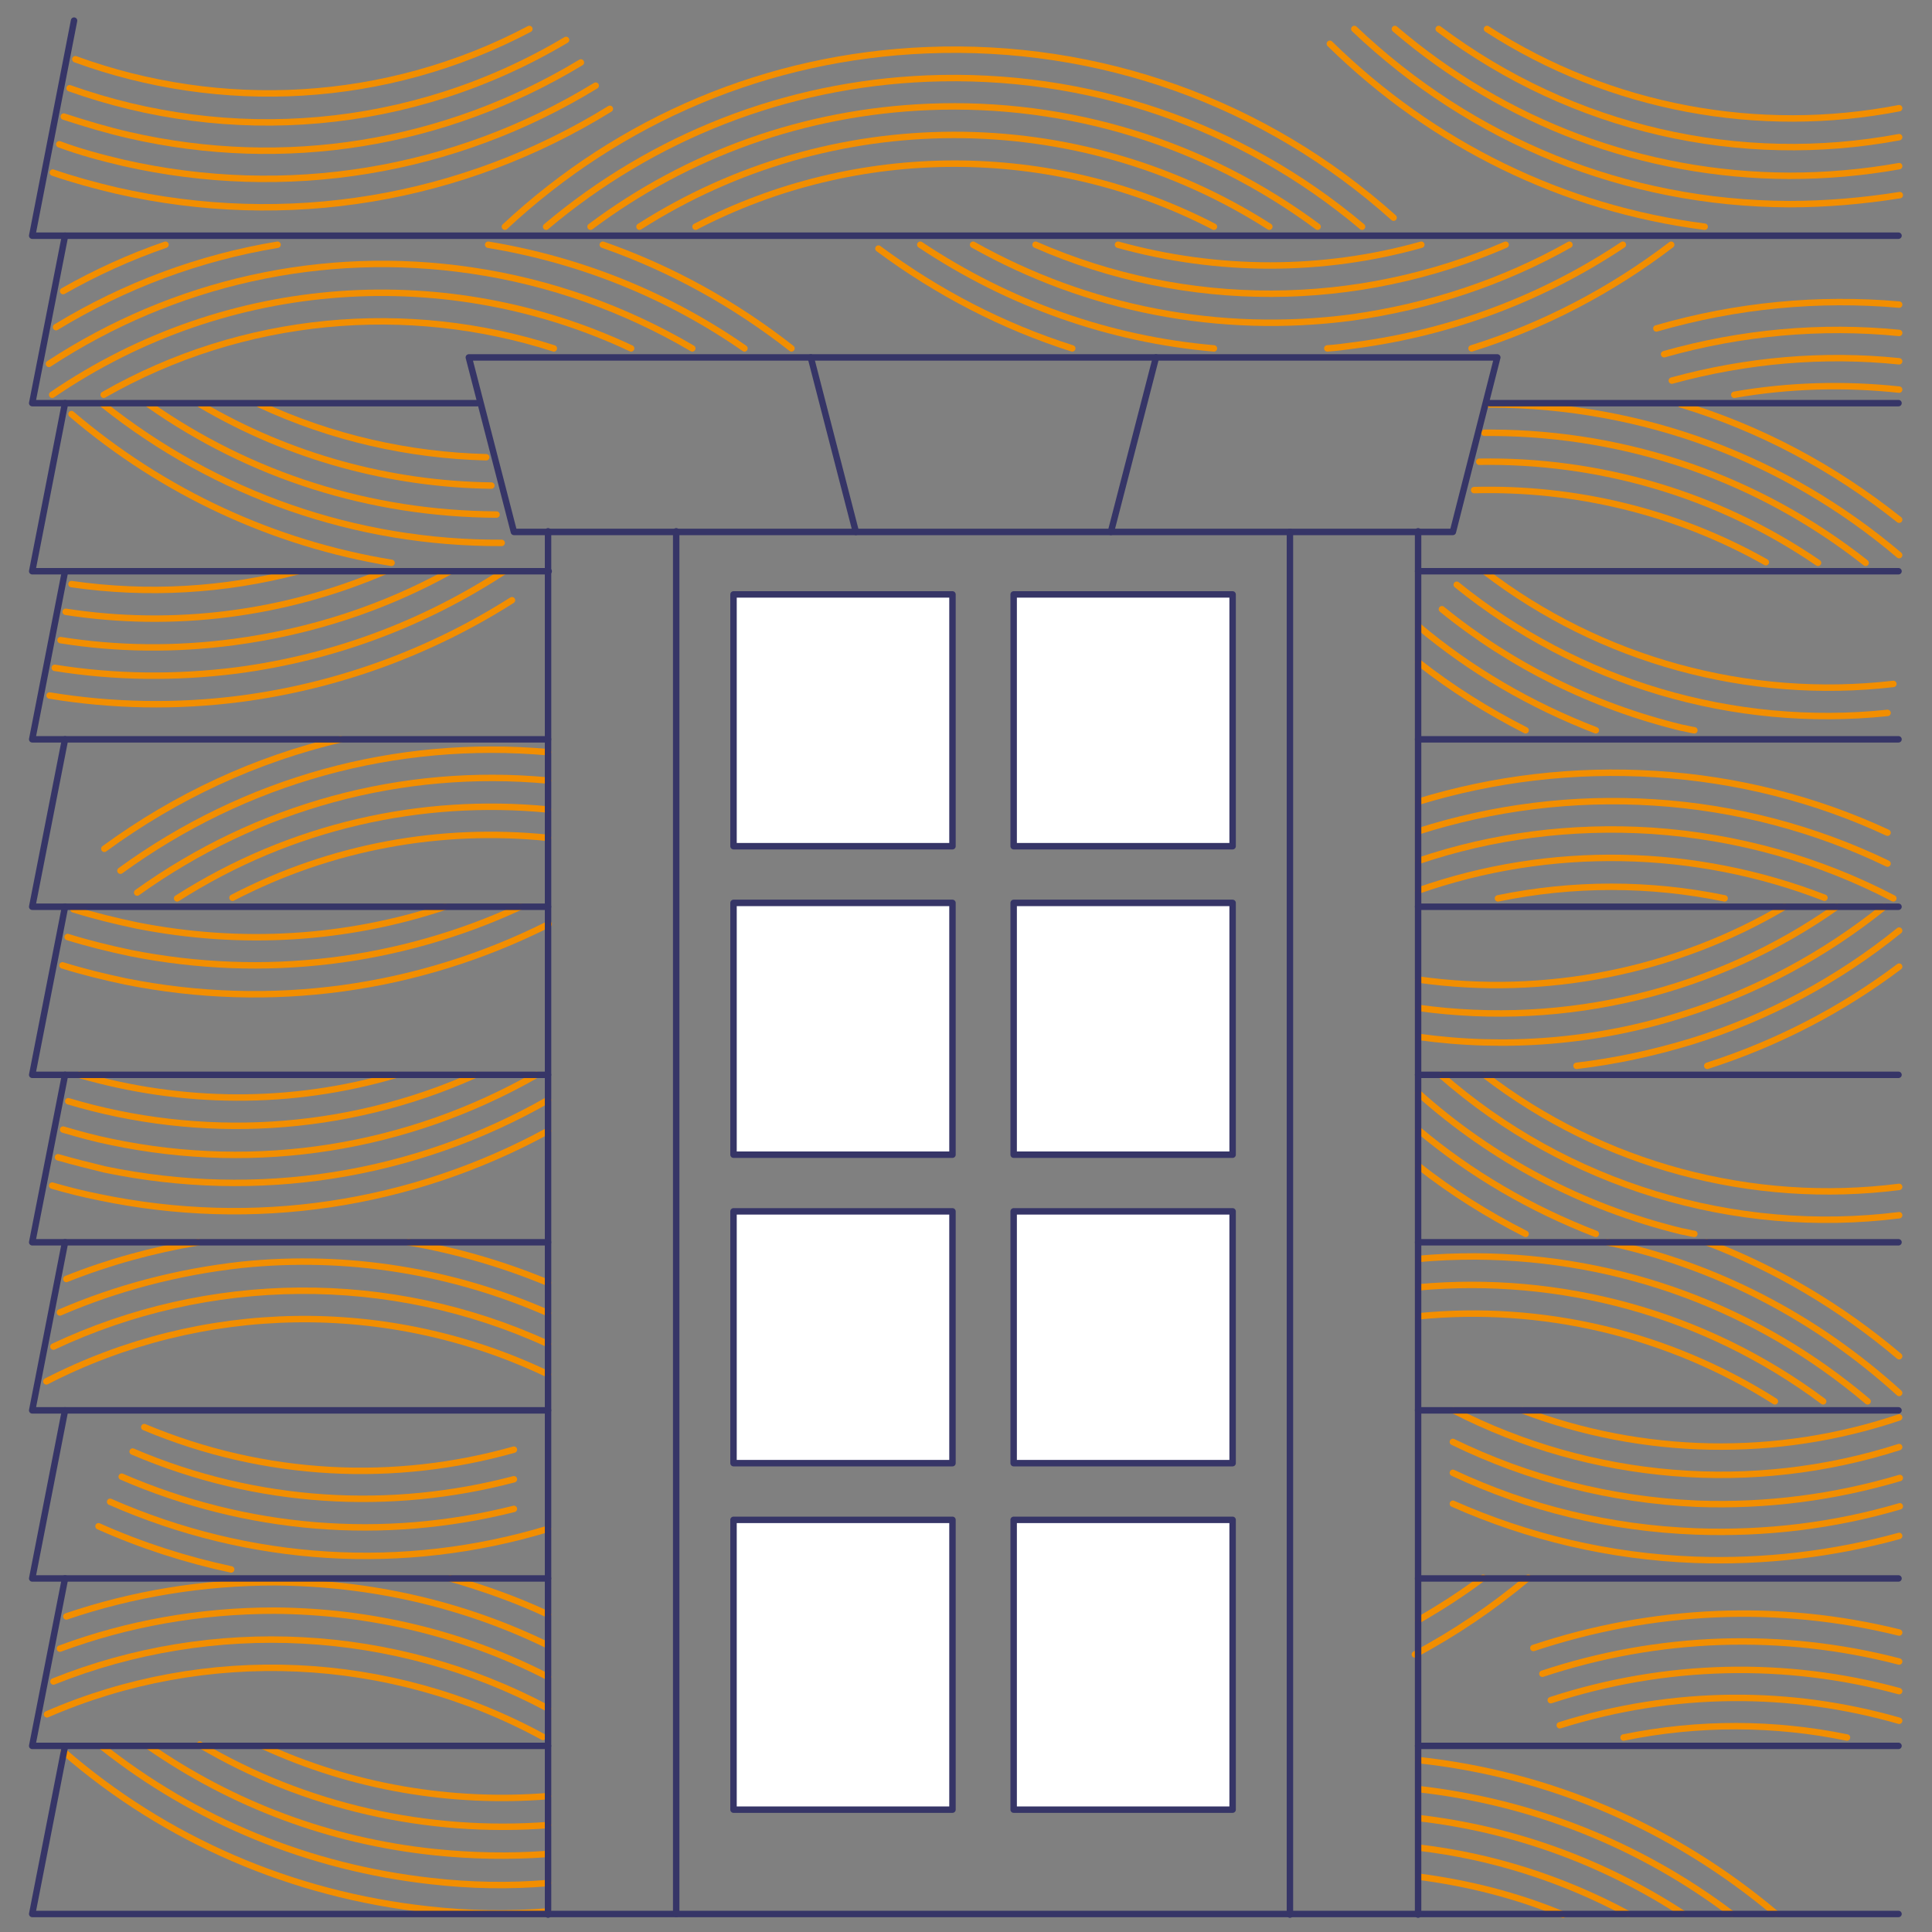 <?xml version="1.0" encoding="UTF-8"?> <!-- Generator: Adobe Illustrator 25.0.0, SVG Export Plug-In . SVG Version: 6.00 Build 0) --> <svg xmlns="http://www.w3.org/2000/svg" xmlns:xlink="http://www.w3.org/1999/xlink" id="Слой_1" x="0px" y="0px" viewBox="0 0 300 300" style="enable-background:new 0 0 300 300;" xml:space="preserve"><rect x="0" y="0" width="300" height="300" fill="#808080" stroke="none"/> <style type="text/css"> .st0{fill:none;stroke:#F28E00;stroke-linecap:round;stroke-linejoin:round;stroke-miterlimit:22.926;} .st1{fill:none;stroke:#363567;stroke-linecap:round;stroke-linejoin:round;stroke-miterlimit:22.926;} .st2{fill:#FFFFFF;stroke:#363567;stroke-linecap:round;stroke-linejoin:round;stroke-miterlimit:10;} </style> <g> <g id="Слой_x0020_1_3_"> <g id="_2476234734576_3_"> <path class="st0" d="M223.4,4.5c20.9,15.7,46.9,21.4,71.5,16.8"></path> <path class="st0" d="M206.5,6.8c16,15.7,36.3,25.6,58.2,28.4"></path> <path class="st0" d="M210.3,4.5c18.3,17.4,42.1,27.1,67.5,27.2c5.8,0,11.5-0.5,17.2-1.4"></path> <path class="st0" d="M216.6,4.5c17.1,14.6,38.5,22.7,61.2,22.8c5.8,0,11.5-0.5,17.1-1.5"></path> <path class="st0" d="M230.9,4.5c19.2,12.4,42.3,16.5,64,12.3"></path> <path class="st0" d="M87.9,6.2c-24.2,14.4-52.4,16.3-77.1,7.5"></path> <path class="st0" d="M94.7,16.9c-23,14.2-50.2,18.7-76.6,12.7c-3.4-0.8-6.7-1.7-9.9-2.8"></path> <path class="st0" d="M92.5,13.3C70.4,26.8,44.4,31,19.2,25.3c-3.4-0.8-6.8-1.7-10-2.9"></path> <path class="st0" d="M90.2,9.7C69,22.5,44.2,26.5,20.1,21c-3.5-0.8-6.8-1.8-10.2-2.9"></path> <path class="st0" d="M11.7,9.2c22.5,8.2,48.1,7.1,70.5-4.7"></path> <path class="st0" d="M99.3,35.2c29.6-18.9,67.9-19.1,97.8,0"></path> <path class="st0" d="M78.4,35.2c17.9-16.7,40.8-26.4,65.5-27.4c26.8-1.1,52.5,8.1,72.5,26"></path> <path class="st0" d="M84.8,35.2c16.6-14,37.2-22.1,59.2-23c24.8-1,48.6,7.1,67.5,23"></path> <path class="st0" d="M91.7,35.2c15.1-11.3,33.2-17.8,52.5-18.6c21.9-0.9,43,5.7,60.4,18.6"></path> <path class="st0" d="M188.5,35.2c-25.3-13.1-55.5-13-80.5,0"></path> <path class="st0" d="M9.8,45.2c5.1-2.9,10.4-5.3,15.9-7.2"></path> <path class="st0" d="M8.7,50.8C19.4,44.3,31,40,43.1,38"></path> <path class="st0" d="M233.8,38c-23,10-49.5,10.3-73,0"></path> <path class="st0" d="M243.7,38c-10.3,5.8-21.7,9.6-33.8,11.3c-20.6,2.7-41-1.3-58.8-11.3"></path> <path class="st0" d="M173.6,38c15.5,4.3,31.8,4.3,47.1,0"></path> <path class="st0" d="M294.9,60.5c-8.4-0.9-17-0.7-25.6,0.8"></path> <path class="st0" d="M294.9,47.3c-12.5-1.1-25.3,0.1-37.7,3.7"></path> <path class="st0" d="M294.9,51.7c-12.1-1.2-24.5-0.1-36.5,3.3"></path> <path class="st0" d="M294.9,56.1c-11.7-1.2-23.6-0.2-35.3,3"></path> <path class="st0" d="M9.7,149.9c3.2,1,6.5,1.8,9.8,2.5c22.5,4.5,45.4,1.3,65.7-8.9"></path> <path class="st0" d="M10.5,145.5c3.2,1,6.5,1.8,9.8,2.5c20.7,4.1,41.7,1.5,60.5-7.2"></path> <path class="st0" d="M11.4,141.2c3.2,1,6.5,1.8,9.8,2.5c16.2,3.2,32.6,2.2,47.9-2.9"></path> <path class="st0" d="M220.2,156.5c23,3.2,46.3-2.5,65-15.7"></path> <path class="st0" d="M265.1,165.5c10.9-3.5,20.9-8.7,29.8-15.4"></path> <path class="st0" d="M244.8,165.5c6-0.7,12-2,17.9-3.8c11.9-3.7,22.8-9.6,32.2-17.2"></path> <path class="st0" d="M220.2,161c13.7,1.9,27.7,0.8,41.2-3.5c11.5-3.6,22-9.3,31.2-16.7"></path> <path class="st0" d="M220.2,152.1c19.8,2.8,40-1.3,56.9-11.3"></path> <path class="st0" d="M27.5,139.5c17.7-11.3,38-15.7,57.6-13.8"></path> <path class="st0" d="M16.2,131.8c11.2-8.2,23.6-13.9,36.7-17"></path> <path class="st0" d="M18.7,135.2c19.4-14.1,42.7-20.5,66.4-18.4"></path> <path class="st0" d="M21.3,138.6c18.7-13.4,41.1-19.5,63.8-17.4"></path> <path class="st0" d="M85.1,130.1c-16.6-1.7-33.6,1.3-49,9.3"></path> <path class="st0" d="M220.2,138.3c20.5-7.2,43-6.7,63.1,1.1"></path> <path class="st0" d="M220.2,124.5c11.8-3.6,24.2-5.1,36.9-4.3c12.7,0.8,24.8,3.9,36,9.1"></path> <path class="st0" d="M220.2,129.1c11.6-3.7,24-5.3,36.6-4.5c12.8,0.8,25.1,4.1,36.3,9.5"></path> <path class="st0" d="M220.2,133.7c11.5-3.9,23.8-5.5,36.3-4.7c13.3,0.9,26,4.5,37.5,10.5"></path> <path class="st0" d="M267.8,139.5c-11.6-2.4-23.6-2.4-35.2,0"></path> <path class="st0" d="M10.2,95c16.8,2.6,34,0.4,49.6-6.3"></path> <path class="st0" d="M7.7,108c9.7,1.6,19.7,1.8,29.7,0.5c15.2-2,29.5-7.3,42.1-15.3"></path> <path class="st0" d="M8.5,103.7c9.3,1.5,18.8,1.6,28.3,0.4c15.1-2,29.1-7.3,41.5-15.4"></path> <path class="st0" d="M9.4,99.4c8.8,1.4,17.8,1.5,26.9,0.3c12-1.6,23.3-5.3,33.6-11"></path> <path class="st0" d="M11.1,90.7c11.8,1.7,23.8,1,35.2-2"></path> <path class="st0" d="M293.1,110.7c-23.9,2.5-48-4.6-66.9-19.9"></path> <path class="st0" d="M220.2,102.8c5.2,4.1,10.8,7.6,16.7,10.6"></path> <path class="st0" d="M220.2,97.2c8.2,6.9,17.5,12.3,27.6,16.2"></path> <path class="st0" d="M263.1,113.4c-0.7-0.1-1.3-0.3-2-0.4c-13.9-3.4-26.5-9.7-37.2-18.4"></path> <path class="st0" d="M294,106.2c-22.5,2.6-45.4-3.6-63.5-17.5"></path> <path class="st0" d="M31.1,62.8C45,71,60.7,75.2,76.3,75.4"></path> <path class="st0" d="M11.1,64.3c14.3,12.2,31.4,20.1,49.7,23.1"></path> <path class="st0" d="M16,62.8c17.6,14,39.2,21.6,61.9,21.5"></path> <path class="st0" d="M23.1,62.8c15.8,11.1,34.4,17,54,17.1"></path> <path class="st0" d="M40.3,62.8C51.5,68,63.5,70.7,75.5,71"></path> <path class="st0" d="M229.7,71.7c18.4-0.3,36.8,4.9,52.6,15.7"></path> <path class="st0" d="M261,62.8c12.3,3.7,23.7,9.8,33.9,17.9"></path> <path class="st0" d="M231.2,62.8c0.1,0,0.3,0,0.4,0c23.5,0.1,45.6,8.4,63.3,23.4"></path> <path class="st0" d="M230.5,67.2c0.4,0,0.8,0,1.2,0c21.3,0.1,41.5,7.2,58,20.2"></path> <path class="st0" d="M228.9,76.1c15.6-0.4,31.3,3.3,45.3,11.2"></path> <path class="st0" d="M10.6,171c20.4,6.1,42.9,5,63.2-4.1"></path> <path class="st0" d="M8.1,184.1c2.4,0.7,4.8,1.3,7.3,1.8c24,5,48.4,1.3,69.7-10.3"></path> <path class="st0" d="M9,179.7c2.4,0.7,4.9,1.3,7.3,1.9c23.7,4.9,47.9,1.1,68.8-10.8"></path> <path class="st0" d="M9.8,175.4c2.4,0.7,4.9,1.4,7.4,1.9c22.8,4.8,46.1,1,66.1-10.4"></path> <path class="st0" d="M12.3,166.9c15.9,4.6,32.9,4.8,49.2,0"></path> <path class="st0" d="M294.9,188.7c-25.6,3.2-51.6-4.6-71.2-21.8"></path> <path class="st0" d="M220.2,181c5.2,4.1,10.8,7.6,16.7,10.6"></path> <path class="st0" d="M220.2,175.4c8.2,6.9,17.5,12.3,27.6,16.2"></path> <path class="st0" d="M263.1,191.6c-0.7-0.1-1.3-0.3-2-0.4c-15.5-3.8-29.4-11.2-40.9-21.5"></path> <path class="st0" d="M294.9,184.3c-22.8,2.9-46.1-3.3-64.4-17.4"></path> <path class="st0" d="M220.2,199.9c21.9-2,44.4,3.9,62.9,17.7"></path> <path class="st0" d="M265,192.9c10.8,4.1,20.9,10.1,29.9,17.7"></path> <path class="st0" d="M249.6,192.9c16.8,3.6,32.3,11.6,45.3,23.4"></path> <path class="st0" d="M220.2,195.5c2.9-0.3,5.9-0.4,8.9-0.4c22.6,0.1,43.9,8.1,60.9,22.5"></path> <path class="st0" d="M220.2,204.4c19.1-1.9,38.7,2.6,55.4,13.2"></path> <path class="st0" d="M8.3,209.1c24-11.3,52.2-11.7,76.8-0.4"></path> <path class="st0" d="M63.4,192.9c7.5,1.3,14.7,3.4,21.7,6.3"></path> <path class="st0" d="M10.3,198.6c6.5-2.6,13.4-4.5,20.5-5.7"></path> <path class="st0" d="M9.3,203.8c8.8-3.8,18.3-6.3,28.2-7.4c16.5-1.7,32.8,1,47.6,7.5"></path> <path class="st0" d="M7.2,214.5c24.1-12.4,53-13,77.9-1.1"></path> <path class="st0" d="M20.6,225.4c19.4,8.3,40.2,9.3,59.2,4.3"></path> <path class="st0" d="M15.3,237c6.7,3,13.6,5.2,20.6,6.7"></path> <path class="st0" d="M85.1,237.4c-22.5,6.8-46.4,5.3-68-4.2"></path> <path class="st0" d="M18.9,229.3c19.4,8.4,40.6,10.1,60.9,5"></path> <path class="st0" d="M22.4,221.6c18.8,7.9,39,8.7,57.4,3.5"></path> <path class="st0" d="M225.7,219c21.5,11,46.4,13,69.2,5.7"></path> <path class="st0" d="M225.6,233.5c11.7,5.2,24.4,8.2,37.5,8.7c10.9,0.4,21.6-0.9,31.8-3.7"></path> <path class="st0" d="M225.6,228.7c11.7,5.5,24.4,8.6,37.7,9.1c10.9,0.4,21.5-0.9,31.7-3.9"></path> <path class="st0" d="M225.6,223.9c11.7,5.7,24.5,9,37.9,9.6c10.8,0.4,21.4-1,31.5-4"></path> <path class="st0" d="M236.4,219c18.7,7.1,39.5,7.5,58.5,1.1"></path> <path class="st0" d="M8.3,261.1c24.7-9.9,53-8.5,76.8,4.2"></path> <path class="st0" d="M69.9,245.1c5.2,1.5,10.3,3.3,15.2,5.6"></path> <path class="st0" d="M10.3,251c10.3-3.5,21.2-5.3,32.4-5.3c14.9,0.1,29.2,3.4,42.2,9.7"></path> <path class="st0" d="M9.3,256c10.5-3.9,21.8-5.9,33.3-5.9c15,0.1,29.5,3.6,42.5,10.3"></path> <path class="st0" d="M7.3,266.2c24.6-10.7,53.2-9.5,77,3.5"></path> <path class="st0" d="M294.9,267.2c-16.7-4.8-34.9-4.9-52.7,0.7"></path> <path class="st0" d="M294.9,253.5c-18.6-4.6-38.2-3.8-56.8,2.4"></path> <g> <path class="st0" d="M129.1,245"></path> <path class="st0" d="M139.5,245"></path> <path class="st0" d="M129.1,245.1"></path> <path class="st0" d="M230.3,245"></path> <path class="st0" d="M218.1,247.9"></path> <path class="st0" d="M219.7,256.9c6.2-3.3,12.1-7.3,17.6-11.9"></path> <path class="st0" d="M230.3,245c-3.2,2.4-6.6,4.6-10.1,6.6"></path> </g> <g> <path class="st0" d="M31,270.9c16.4,9.7,35.4,13.9,54.1,12.5"></path> <path class="st0" d="M9.9,272c15.8,13.7,35.4,22.2,56.6,24.5c6.2,0.7,12.4,0.8,18.6,0.3"></path> <path class="st0" d="M15.7,271.1C30.3,282.7,48,290,67,292.1c6.1,0.7,12.1,0.8,18.1,0.3"></path> <path class="st0" d="M23,271.1c13.1,9.1,28.2,14.8,44.5,16.5c5.8,0.6,11.6,0.7,17.3,0.3"></path> <path class="st0" d="M40.8,271.1c13.9,6.4,29.2,9,44.3,7.8"></path> </g> <g> <path class="st0" d="M165.3,297.1"></path> <path class="st0" d="M252.8,297.2c-10.2-5.5-21.3-9-32.5-10.3"></path> <path class="st0" d="M275.8,297.2c-15.9-13.4-35.1-21.7-55.6-23.9"></path> <path class="st0" d="M268.9,297.2c-14.3-10.8-31-17.4-48.7-19.4"></path> <path class="st0" d="M261.4,297.2c-12.4-8.1-26.4-13.2-41.2-14.9"></path> <path class="st0" d="M175.5,297.2"></path> <path class="st0" d="M242.7,297.3c-7.2-3-14.8-4.9-22.5-5.9"></path> </g> <path class="st0" d="M294.9,258c-18.1-4.7-37.3-4.1-55.4,1.9"></path> <path class="st0" d="M294.9,262.6c-17.6-4.8-36.3-4.4-54.1,1.4"></path> <path class="st0" d="M286.8,269.8c-11.2-2.3-23-2.4-34.7,0"></path> <path class="st0" d="M98,54.1C69.7,40.8,35.5,42.6,8.1,61.3"></path> <path class="st0" d="M122.9,54.1c-8.8-6.9-18.7-12.4-29.3-16.1"></path> <path class="st0" d="M75.8,38c14.5,2.4,28,7.9,39.8,16.1"></path> <path class="st0" d="M107.5,54.1C97.1,48,85.5,43.8,73.2,42C50.1,38.6,27,43.8,7.6,56.5"></path> <path class="st0" d="M86,54.1c-22.7-7.3-48.2-5.2-69.9,7.2"></path> <path class="st0" d="M166.5,54.1c-10.7-3.4-20.8-8.6-30.1-15.5"></path> <path class="st0" d="M259.5,38c-9.3,7.1-19.8,12.6-31,16.1"></path> <path class="st0" d="M252,38c-12.3,8.2-26.4,13.6-41.5,15.6c-1.5,0.2-2.9,0.4-4.4,0.5"></path> <path class="st0" d="M142.9,38c13.8,9.2,29.4,14.7,45.6,16.1"></path> </g> </g> </g> <g> <path class="st1" d="M200.4,245"></path> <path class="st1" d="M105,245"></path> <line class="st1" x1="220.2" y1="245.1" x2="294.8" y2="245.1"></line> <line class="st1" x1="220.2" y1="219" x2="294.8" y2="219"></line> <path class="st1" d="M220.2,217.4"></path> <line class="st1" x1="220.2" y1="192.9" x2="294.8" y2="192.9"></line> <polyline class="st1" points="220.2,166.9 257.2,166.9 294.8,166.9 "></polyline> <line class="st1" x1="220.2" y1="140.8" x2="294.8" y2="140.8"></line> <line class="st1" x1="220.2" y1="114.8" x2="294.8" y2="114.8"></line> <line class="st1" x1="220.2" y1="88.7" x2="294.8" y2="88.7"></line> <polyline class="st1" points="10.1,271.1 5,297.2 294.8,297.2 "></polyline> <path class="st1" d="M294.8,271.1"></path> <path class="st1" d="M105,271.1"></path> <polyline class="st1" points="10.1,245.1 5,271.1 10.1,271.1 85.1,271.1 "></polyline> <polyline class="st1" points="10.1,219 5,245.1 10.1,245.1 85.1,245.1 "></polyline> <path class="st1" d="M85.1,217.4"></path> <polyline class="st1" points="10.1,192.9 5,219 10.1,219 85.1,219 "></polyline> <polyline class="st1" points="10.1,166.9 5,192.9 10.1,192.9 85.1,192.9 "></polyline> <polyline class="st1" points="10.1,140.8 5,166.9 10.1,166.9 36.7,166.9 85.1,166.9 "></polyline> <polyline class="st1" points="10.1,114.8 5,140.8 10.1,140.8 85.1,140.8 "></polyline> <polyline class="st1" points="10.1,88.7 5,114.8 10.1,114.8 85.1,114.8 "></polyline> <polyline class="st1" points="10.1,62.6 5,88.7 16.6,88.7 85.2,88.7 "></polyline> <path class="st1" d="M10.1,36.6L5,62.6h5.1h64 M231.3,62.6h63.5"></path> <polyline class="st1" points="11.5,3.2 5,36.6 10.1,36.6 294.8,36.6 "></polyline> <polygon class="st1" points="225.6,82.6 79.8,82.6 72.8,55.5 232.5,55.5 "></polygon> <path class="st1" d="M172.5,82.6l7-27.1 M125.9,55.5l7,27.1"></path> <path class="st1" d="M105,82.5v214.7 M200.3,297.3V82.6"></path> <line class="st1" x1="85.1" y1="297.3" x2="85.1" y2="82.5"></line> <line class="st1" x1="220.2" y1="297.3" x2="220.2" y2="82.5"></line> </g> <line class="st1" x1="220.2" y1="271.1" x2="294.8" y2="271.1"></line> <g> <g> <rect x="113.9" y="140.2" class="st2" width="34" height="39.1"></rect> <rect x="113.9" y="188.1" class="st2" width="34" height="39.1"></rect> <rect x="113.9" y="92.3" class="st2" width="34" height="39.1"></rect> <rect x="113.9" y="236" class="st2" width="34" height="45"></rect> </g> <g> <rect x="157.4" y="140.2" class="st2" width="34" height="39.1"></rect> <rect x="157.4" y="188.1" class="st2" width="34" height="39.1"></rect> <rect x="157.4" y="92.3" class="st2" width="34" height="39.1"></rect> <rect x="157.4" y="236" class="st2" width="34" height="45"></rect> </g> </g> </svg> 